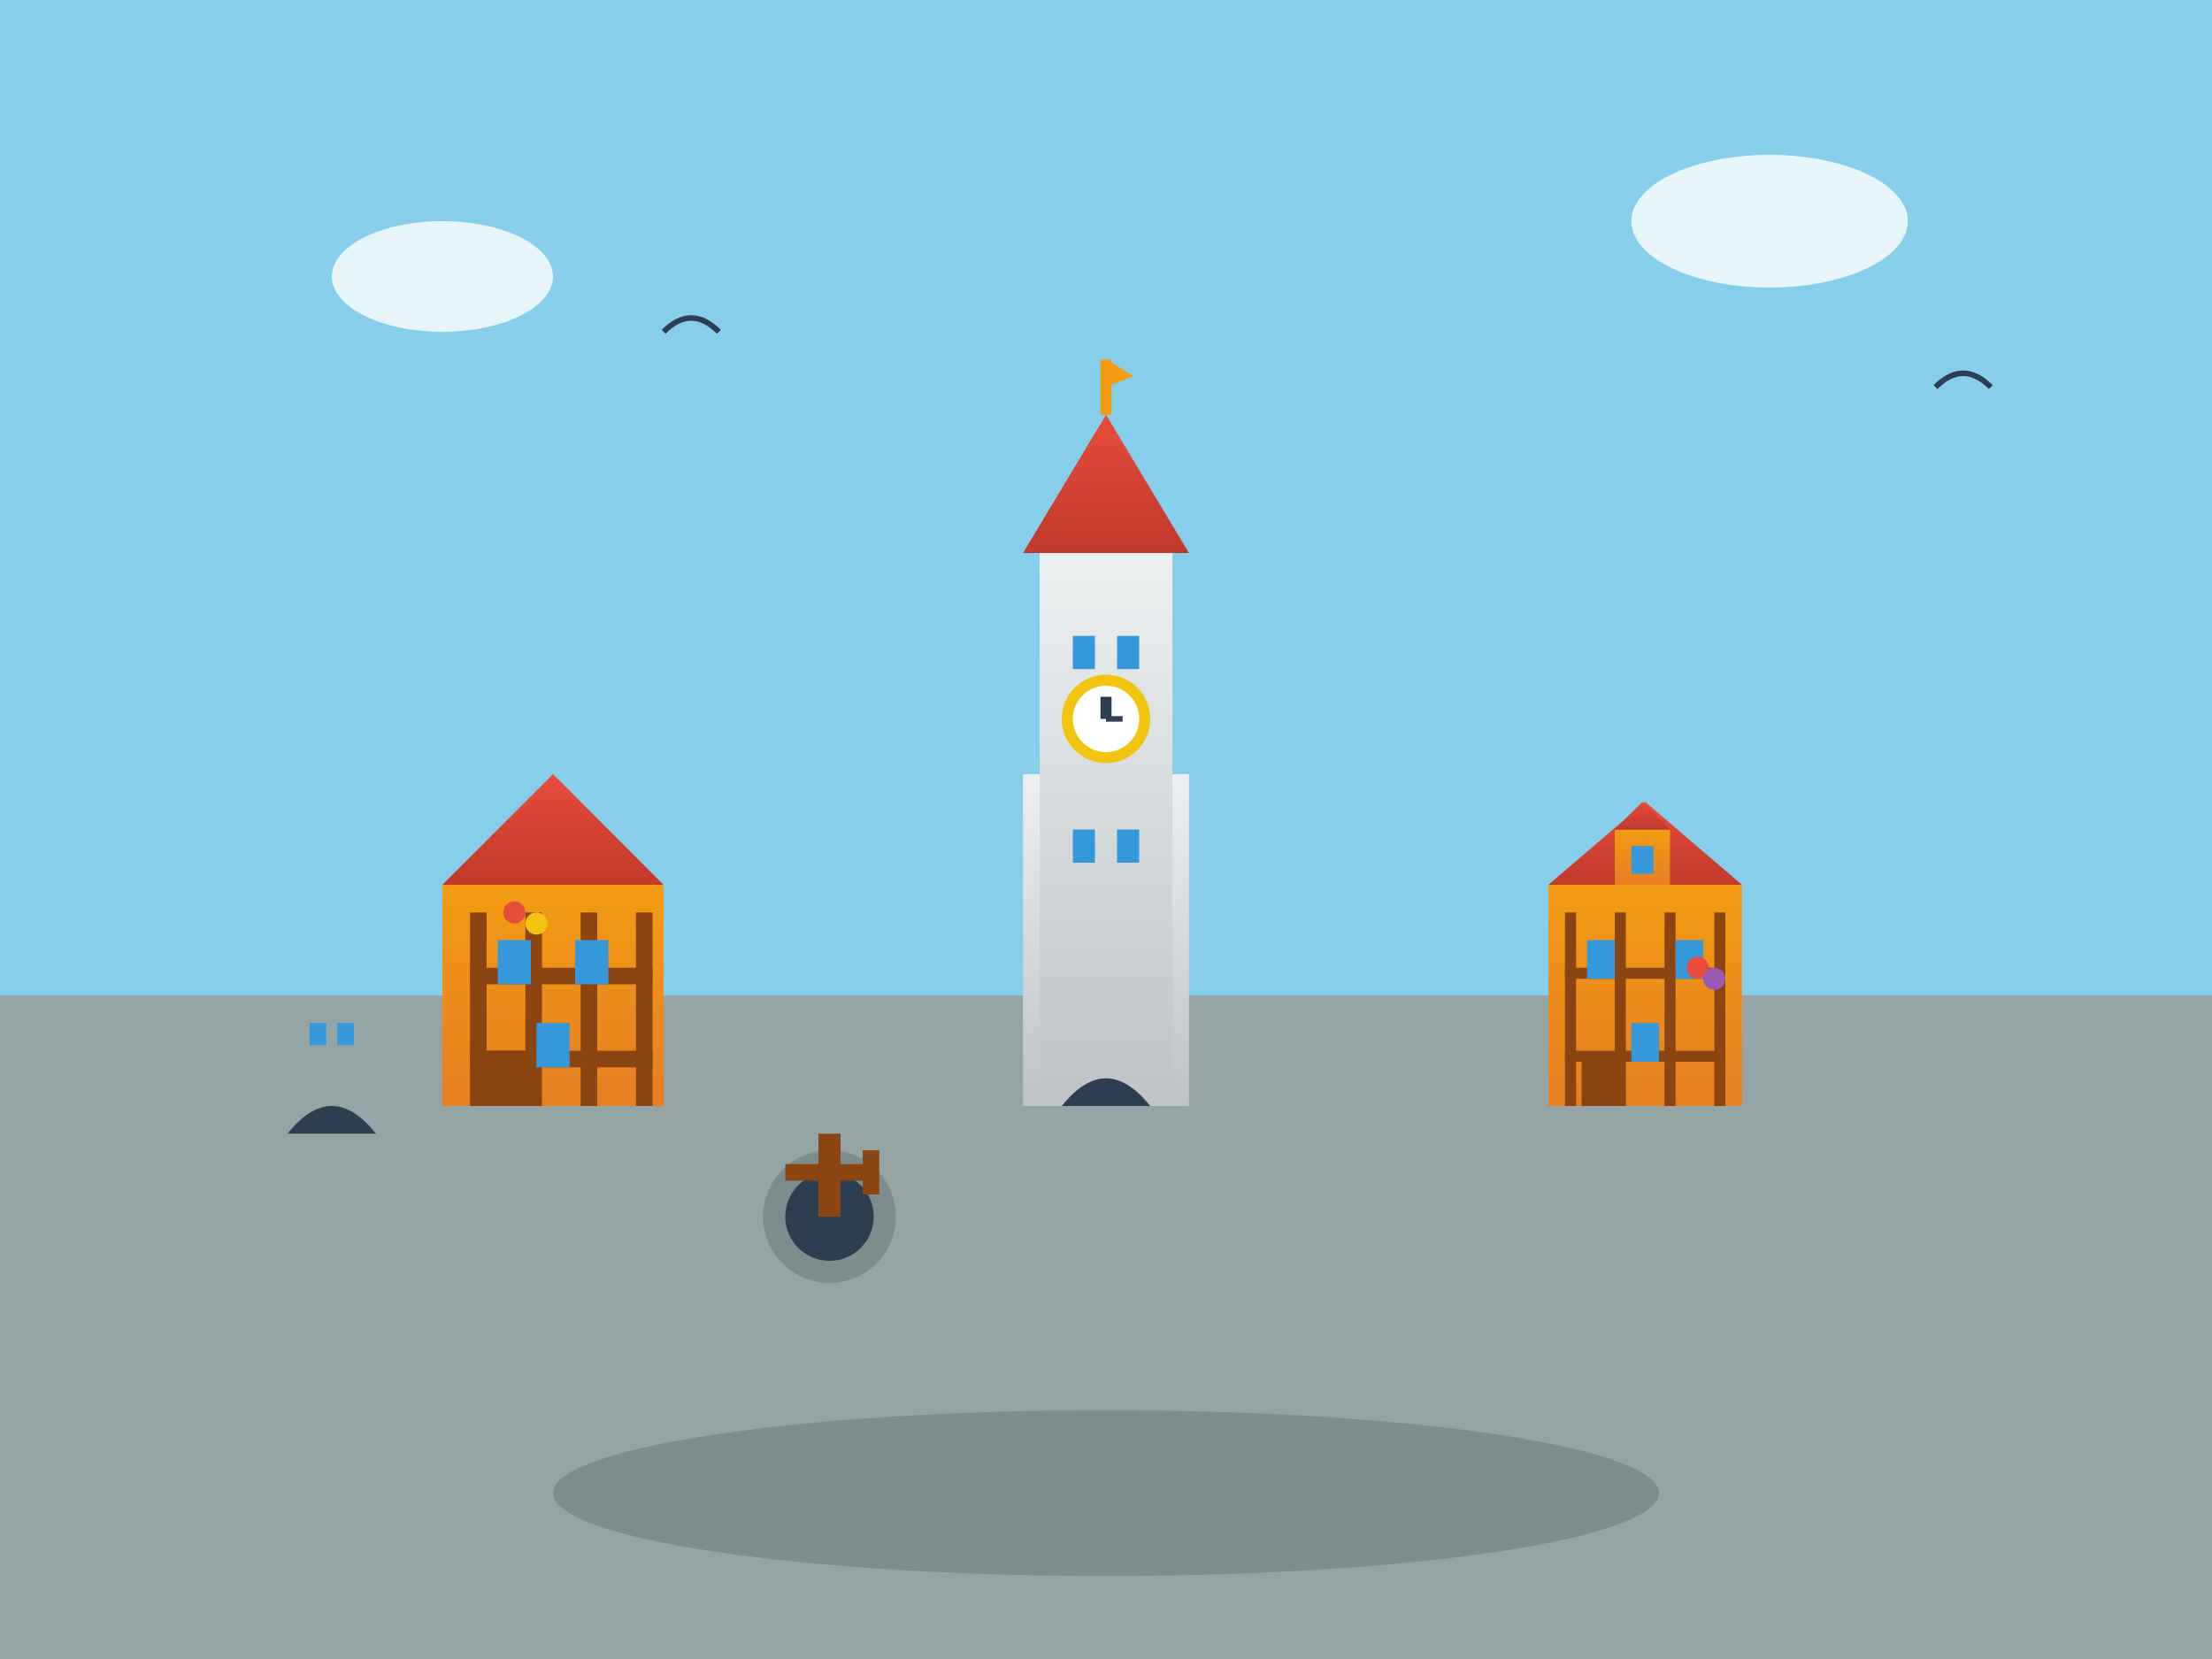 <svg width="400" height="300" viewBox="0 0 400 300" xmlns="http://www.w3.org/2000/svg">
  <rect x="0" y="0" width="400" height="300" fill="#333333" stroke="none"/>
  <defs>
    <linearGradient id="roofGradient" x1="0%" y1="0%" x2="0%" y2="100%">
      <stop offset="0%" style="stop-color:#e74c3c;stop-opacity:1" />
      <stop offset="100%" style="stop-color:#c0392b;stop-opacity:1" />
    </linearGradient>
    <linearGradient id="wallGradient" x1="0%" y1="0%" x2="0%" y2="100%">
      <stop offset="0%" style="stop-color:#f39c12;stop-opacity:1" />
      <stop offset="100%" style="stop-color:#e67e22;stop-opacity:1" />
    </linearGradient>
    <linearGradient id="towerGradient" x1="0%" y1="0%" x2="0%" y2="100%">
      <stop offset="0%" style="stop-color:#ecf0f1;stop-opacity:1" />
      <stop offset="100%" style="stop-color:#bdc3c7;stop-opacity:1" />
    </linearGradient>
  </defs>
  
  <!-- Sky background -->
  <rect width="400" height="200" fill="#87CEEB"/>
  
  <!-- Ground -->
  <rect x="0" y="200" width="400" height="100" fill="#95a5a6"/>
  
  <!-- Cobblestone street -->
  <ellipse cx="200" cy="270" rx="100" ry="15" fill="#7f8c8d"/>
  
  <!-- Medieval town wall -->
  <rect x="0" y="180" width="400" height="25" fill="#95a5a6"/>
  
  <!-- Left half-timbered house -->
  <g transform="translate(80,140)">
    <!-- House base -->
    <rect x="0" y="20" width="40" height="40" fill="url(#wallGradient)"/>
    
    <!-- Timber framing -->
    <rect x="5" y="25" width="3" height="35" fill="#8b4513"/>
    <rect x="15" y="25" width="3" height="35" fill="#8b4513"/>
    <rect x="25" y="25" width="3" height="35" fill="#8b4513"/>
    <rect x="35" y="25" width="3" height="35" fill="#8b4513"/>
    <rect x="5" y="35" width="33" height="3" fill="#8b4513"/>
    <rect x="5" y="50" width="33" height="3" fill="#8b4513"/>
    
    <!-- Roof -->
    <polygon points="0,20 20,0 40,20" fill="url(#roofGradient)"/>
    
    <!-- Windows -->
    <rect x="10" y="30" width="6" height="8" fill="#3498db"/>
    <rect x="24" y="30" width="6" height="8" fill="#3498db"/>
    <rect x="17" y="45" width="6" height="8" fill="#3498db"/>
    
    <!-- Door -->
    <rect x="8" y="50" width="8" height="10" fill="#8b4513"/>
  </g>
  
  <!-- Center tower (Rathaus) -->
  <g transform="translate(200,100)">
    <!-- Tower base -->
    <rect x="-15" y="40" width="30" height="60" fill="url(#towerGradient)"/>
    
    <!-- Tower main -->
    <rect x="-12" y="0" width="24" height="100" fill="url(#towerGradient)"/>
    
    <!-- Clock -->
    <circle cx="0" cy="30" r="8" fill="#f1c40f"/>
    <circle cx="0" cy="30" r="6" fill="#ffffff"/>
    <line x1="0" y1="30" x2="0" y2="26" stroke="#2c3e50" stroke-width="2"/>
    <line x1="0" y1="30" x2="3" y2="30" stroke="#2c3e50" stroke-width="1"/>
    
    <!-- Tower roof -->
    <polygon points="-15,0 0,-25 15,0" fill="url(#roofGradient)"/>
    
    <!-- Weather vane -->
    <line x1="0" y1="-25" x2="0" y2="-35" stroke="#f39c12" stroke-width="2"/>
    <polygon points="0,-35 5,-32 0,-30" fill="#f39c12"/>
    
    <!-- Windows -->
    <rect x="-6" y="15" width="4" height="6" fill="#3498db"/>
    <rect x="2" y="15" width="4" height="6" fill="#3498db"/>
    <rect x="-6" y="50" width="4" height="6" fill="#3498db"/>
    <rect x="2" y="50" width="4" height="6" fill="#3498db"/>
    
    <!-- Entrance -->
    <path d="M-8,100 Q0,90 8,100" fill="#2c3e50"/>
  </g>
  
  <!-- Right half-timbered house -->
  <g transform="translate(280,150)">
    <!-- House base -->
    <rect x="0" y="10" width="35" height="40" fill="url(#wallGradient)"/>
    
    <!-- Timber framing -->
    <rect x="3" y="15" width="2" height="35" fill="#8b4513"/>
    <rect x="12" y="15" width="2" height="35" fill="#8b4513"/>
    <rect x="21" y="15" width="2" height="35" fill="#8b4513"/>
    <rect x="30" y="15" width="2" height="35" fill="#8b4513"/>
    <rect x="3" y="25" width="29" height="2" fill="#8b4513"/>
    <rect x="3" y="40" width="29" height="2" fill="#8b4513"/>
    
    <!-- Roof -->
    <polygon points="0,10 17.5,-5 35,10" fill="url(#roofGradient)"/>
    
    <!-- Dormer -->
    <rect x="12" y="0" width="10" height="10" fill="url(#wallGradient)"/>
    <polygon points="12,0 17,-5 22,0" fill="url(#roofGradient)"/>
    <rect x="15" y="3" width="4" height="5" fill="#3498db"/>
    
    <!-- Windows -->
    <rect x="7" y="20" width="5" height="7" fill="#3498db"/>
    <rect x="23" y="20" width="5" height="7" fill="#3498db"/>
    <rect x="15" y="35" width="5" height="7" fill="#3498db"/>
    
    <!-- Door -->
    <rect x="6" y="42" width="6" height="8" fill="#8b4513"/>
  </g>
  
  <!-- Medieval well -->
  <g transform="translate(150,220)">
    <circle cx="0" cy="0" r="12" fill="#7f8c8d"/>
    <circle cx="0" cy="0" r="8" fill="#2c3e50"/>
    <rect x="-2" y="-15" width="4" height="15" fill="#8b4513"/>
    <line x1="-8" y1="-8" x2="8" y2="-8" stroke="#8b4513" stroke-width="3"/>
    <rect x="6" y="-12" width="3" height="8" fill="#8b4513"/>
  </g>
  
  <!-- Town wall gate -->
  <g transform="translate(50,180)">
    <rect x="0" y="0" width="20" height="25" fill="#95a5a6"/>
    <path d="M2,25 Q10,15 18,25" fill="#2c3e50"/>
    <rect x="6" y="5" width="3" height="4" fill="#3498db"/>
    <rect x="11" y="5" width="3" height="4" fill="#3498db"/>
  </g>
  
  <!-- Flowers in window boxes -->
  <g>
    <circle cx="93" cy="165" r="2" fill="#e74c3c"/>
    <circle cx="97" cy="167" r="2" fill="#f1c40f"/>
    <circle cx="307" cy="175" r="2" fill="#e74c3c"/>
    <circle cx="310" cy="177" r="2" fill="#9b59b6"/>
  </g>
  
  <!-- Birds -->
  <g stroke="#2c3e50" stroke-width="1" fill="none">
    <path d="M120,60 Q125,55 130,60"/>
    <path d="M350,70 Q355,65 360,70"/>
  </g>
  
  <!-- Clouds -->
  <g opacity="0.8">
    <ellipse cx="80" cy="50" rx="20" ry="10" fill="#ffffff"/>
    <ellipse cx="320" cy="40" rx="25" ry="12" fill="#ffffff"/>
  </g>
</svg>
